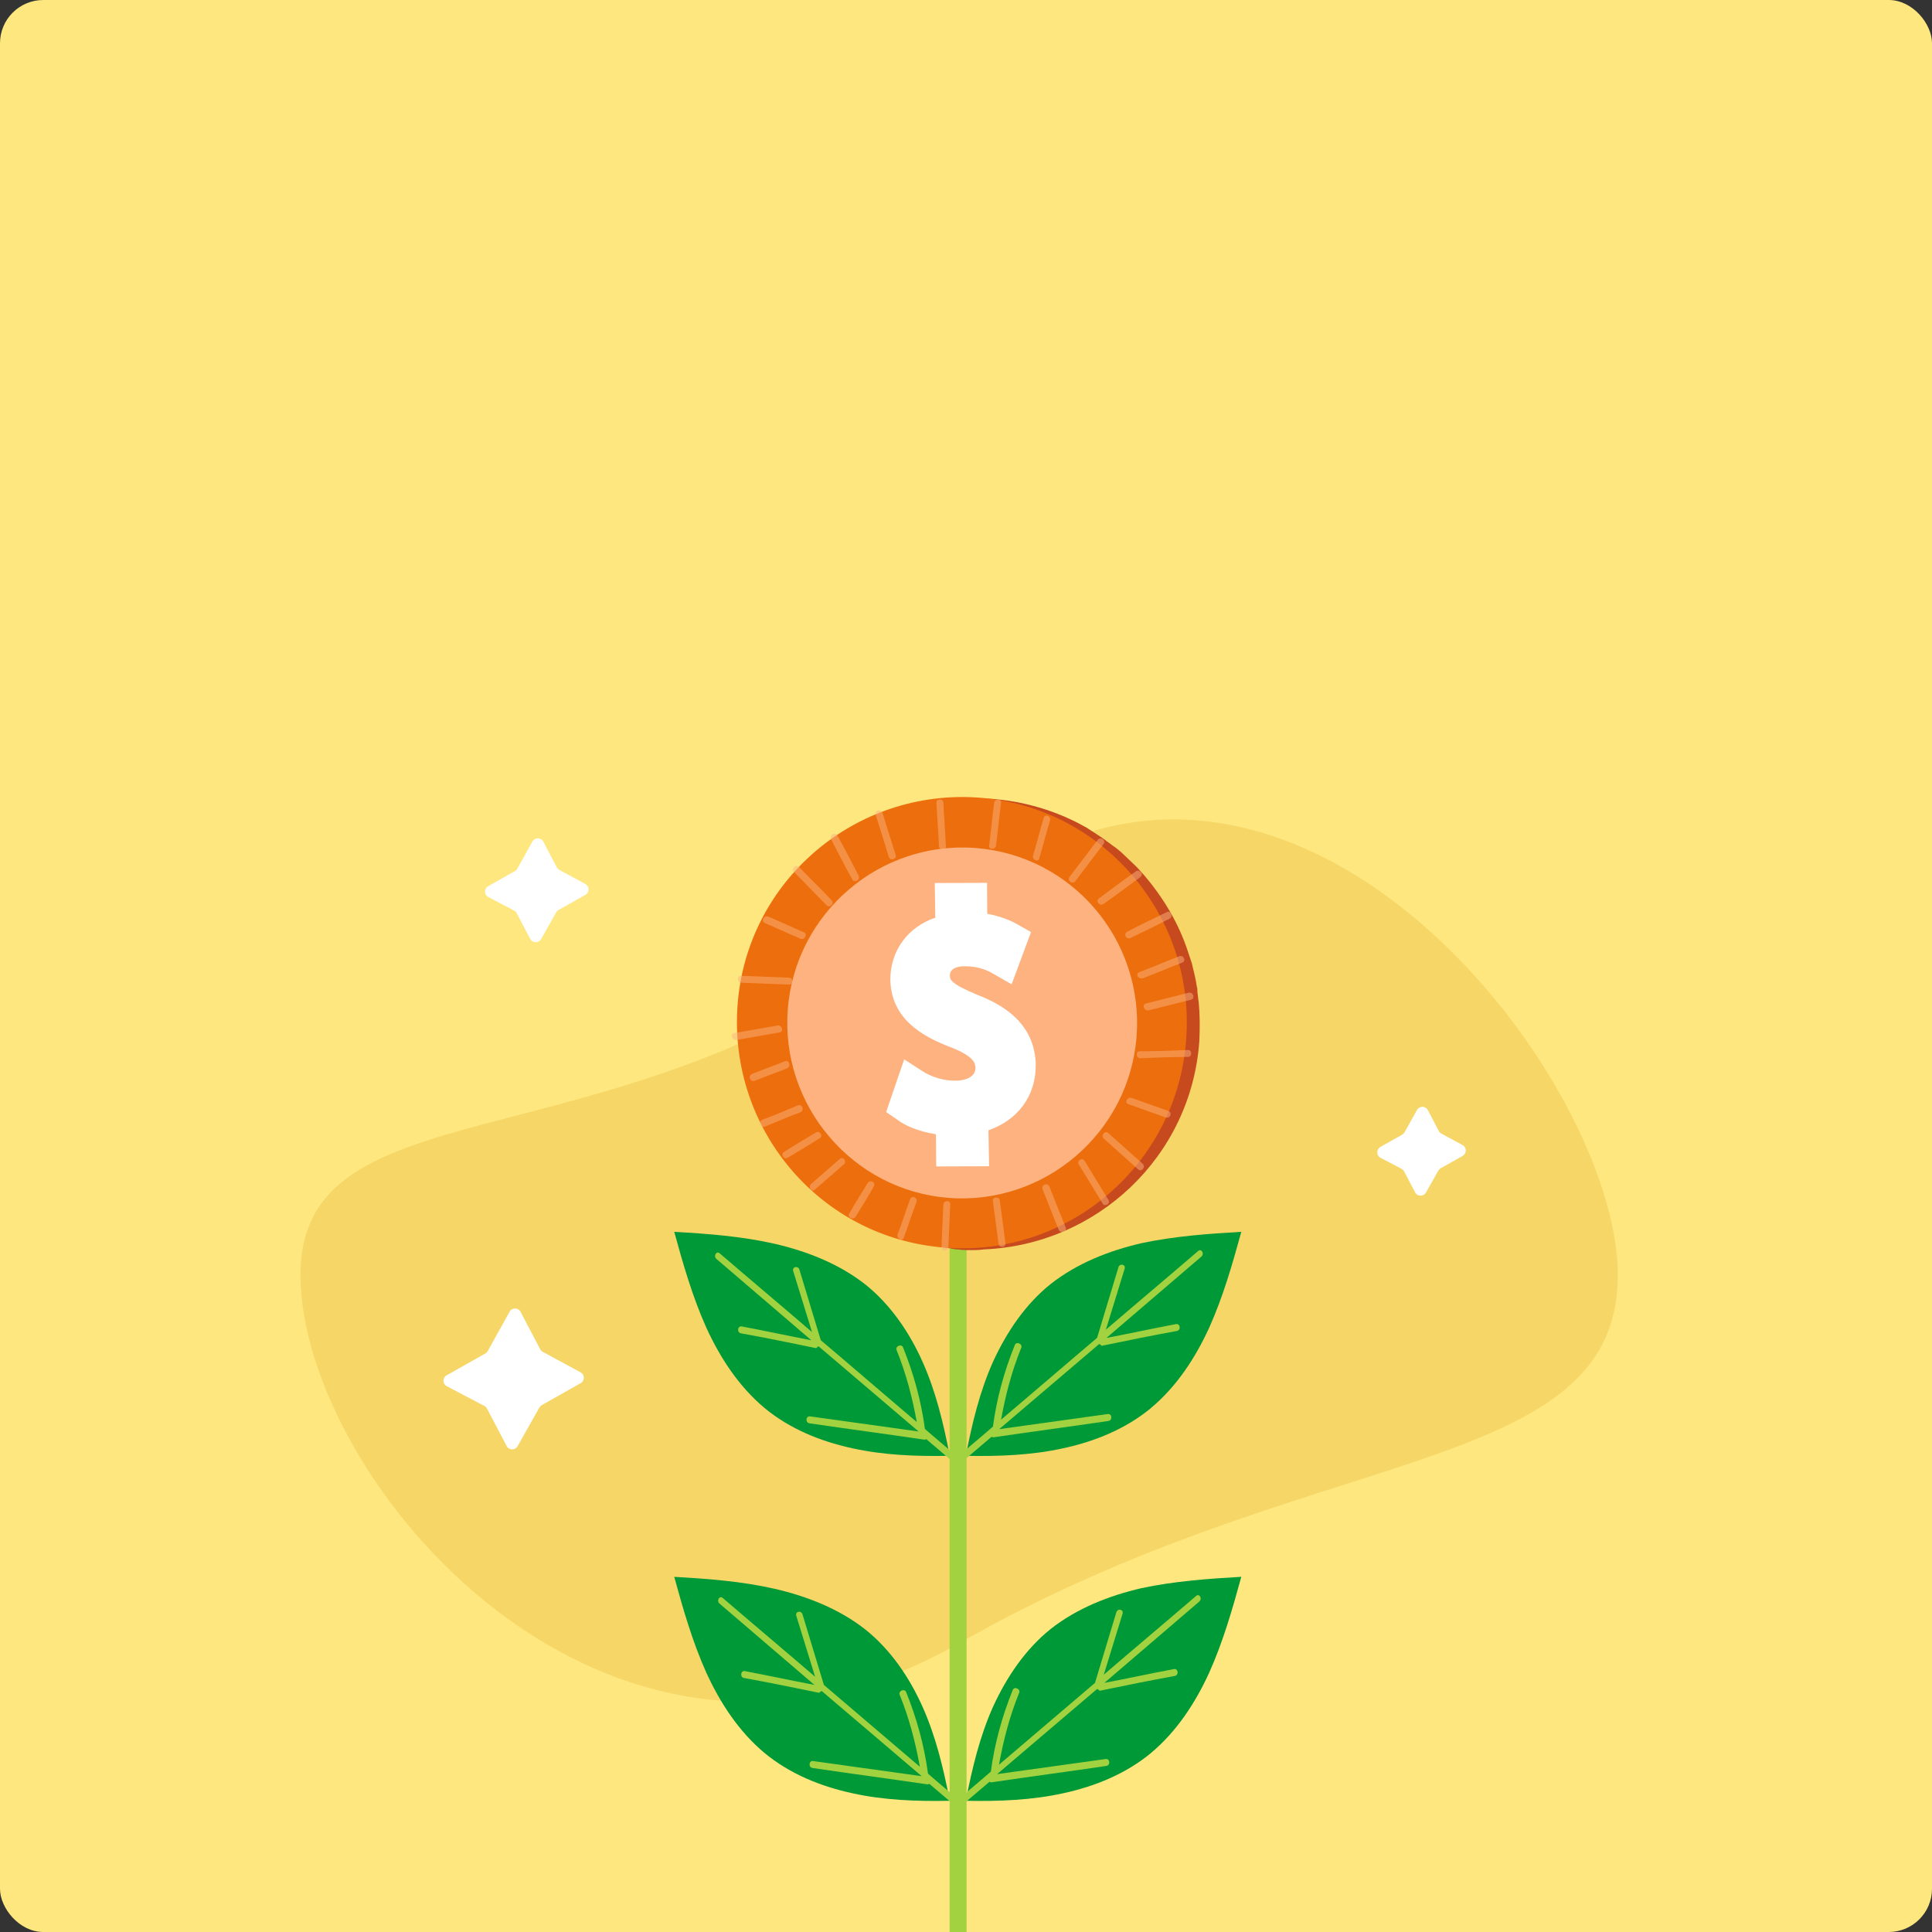 <?xml version="1.0" encoding="UTF-8"?>
<svg xmlns="http://www.w3.org/2000/svg" width="593.75" height="593.75" xmlns:xlink="http://www.w3.org/1999/xlink" viewBox="0 0 593.75 593.75">
  <rect x="0" y="0" width="593.75" height="593.75" fill="#333333" stroke="none"/>
  <defs>
    <style>
      .uuid-8953f369-d86f-4f86-beff-b1daeea893c9 {
        clip-path: url(#uuid-da953bfa-487f-442b-a05d-b8d39b801bbd);
      }

      .uuid-f416b8e9-99b3-4121-be34-b73f92a19349 {
        fill: #009938;
      }

      .uuid-523c8325-5bb9-4486-ba6a-aa95fad81aa0 {
        fill: #ed6e0c;
      }

      .uuid-ee9162d6-fc6a-4415-b865-1b0260ec937e {
        fill: #eab01f;
      }

      .uuid-670c947d-4a4a-44da-95bb-ee0437314efa {
        fill: #fee77f;
      }

      .uuid-dd35bc9e-dbb5-41a0-9914-fd4ef86ac2b1 {
        fill: #fff;
      }

      .uuid-52efadc6-8455-44b1-b323-1431e109fa10 {
        fill: #fdb27f;
      }

      .uuid-42b80483-0b15-43a4-bb8d-f3a0f71ae990 {
        fill: #c74a1f;
      }

      .uuid-9846accd-8ae0-4fbe-97bc-9a823a9fb7cf {
        fill: #a2d23f;
      }

      .uuid-418923f8-6bcf-448d-9cd7-86b7ae368996 {
        fill: rgba(253, 178, 127, .5);
      }

      .uuid-e3b5c2d8-3b1b-4b24-9ccc-26cae602a5e9 {
        fill: rgba(229, 175, 47, .3);
      }
    </style>
    <clipPath id="uuid-da953bfa-487f-442b-a05d-b8d39b801bbd">
      <rect class="uuid-670c947d-4a4a-44da-95bb-ee0437314efa" width="593.75" height="593.75" rx="13.29" ry="13.29"/>
    </clipPath>
  </defs>
  <g id="uuid-53b2663a-f62c-4aa1-a8a0-80bb53022f46" data-name="Layer 1"/>
  <g id="uuid-4376acec-555a-404a-b421-0a45385c14b9" data-name="Layer 2">
    <g id="uuid-310a8d01-71a3-4498-9454-cc4654c37ddf" data-name="art">
      <g>
        <rect class="uuid-670c947d-4a4a-44da-95bb-ee0437314efa" width="593.75" height="593.75" rx="13.29" ry="13.29"/>
        <g class="uuid-8953f369-d86f-4f86-beff-b1daeea893c9">
          <g>
            <path class="uuid-e3b5c2d8-3b1b-4b24-9ccc-26cae602a5e9" d="M497.19,391.84c0,62.47-93.8,51.06-202.42,113.16-108.62,62-202.42-50.69-202.42-113.16s104.91-29.27,202.42-113.25c97.51-83.89,202.42,50.69,202.42,113.25Z"/>
            <g>
              <path class="uuid-9846accd-8ae0-4fbe-97bc-9a823a9fb7cf" d="M291.84,369.14v400.46c0,7.35,5.21,6.38,5.21-.76V368.36c0-7.35-5.21-6.57-5.21,.77Z"/>
              <g>
                <path class="uuid-42b80483-0b15-43a4-bb8d-f3a0f71ae990" d="M302.25,383.99c-1.35,.2-2.7,.2-3.85,.2-1.35,0-2.7,0-3.85-.2-.96,0-1.93-.19-2.7-.38-.58,0-.96-.2-1.54-.2-1.54-.19-3.28-.58-4.82-.77-10.99-2.32-21.21-7.35-29.5-14.31q-.19-.2-.38-.39c-.58-.58-1.16-1.16-1.74-1.55-1.16-.97-2.31-2.13-3.28-3.09-.38-.39-.77-.97-1.35-1.35-.39-.58-.96-.97-1.35-1.55-.38-.58-.96-.97-1.35-1.55-.58-.77-1.35-1.55-1.74-2.32-.77-.97-1.54-1.93-2.12-3.09l-3.47-5.8c-4.05-7.54-6.75-16.05-7.71-24.75-.19-.97-.19-1.74-.19-2.71-.2-3.48-.2-6.96,0-10.64,0-.97,.19-1.74,.19-2.71,0-.58,.19-1.16,.19-1.74,.19-.77,.19-1.55,.38-2.32,.2-.78,.2-1.35,.39-2.13v-.19c5.59-27.26,26.6-47.96,52.82-53.56,4.24-.97,8.48-1.35,12.92-1.55h3.47c1.16,0,2.31,.2,3.47,.2,9.64,.77,18.7,3.48,26.8,7.73,.96,.58,1.93,.97,2.7,1.55,1.74,1.16,3.66,2.32,5.21,3.48l.19,.19c.96,.58,1.74,1.35,2.7,1.93,.96,.77,1.74,1.35,2.51,2.13,1.35,1.35,2.7,2.51,4.05,3.87,.77,.77,1.35,1.55,2.12,2.32,5.98,6.96,10.8,14.89,13.69,23.79,.39,1.16,.77,2.32,1.16,3.48,.58,2.32,1.16,4.64,1.54,7.15,.2,.58,.2,1.35,.2,1.93,.19,.97,.19,1.93,.38,2.9,.38,3.87,.38,7.93,.19,11.99-2.51,35.58-31.61,62.65-66.32,64Z"/>
                <path class="uuid-ee9162d6-fc6a-4415-b865-1b0260ec937e" d="M285.29,246.9c4.24-.97,8.48-1.55,12.92-1.55-4.24,.2-8.68,.58-12.92,1.55Z"/>
                <path class="uuid-ee9162d6-fc6a-4415-b865-1b0260ec937e" d="M305.34,245.55c-1.16,0-2.31-.2-3.47-.2,1.16,0,2.31,0,3.47,.2Z"/>
                <path class="uuid-52efadc6-8455-44b1-b323-1431e109fa10" d="M295.7,376.07c33.97,0,61.5-27.62,61.5-61.68s-27.53-61.68-61.5-61.68-61.5,27.61-61.5,61.68,27.53,61.68,61.5,61.68Z"/>
                <path class="uuid-523c8325-5bb9-4486-ba6a-aa95fad81aa0" d="M290.3,383.41c-38.17-2.9-66.51-36.35-63.62-74.64,2.89-38.28,36.44-66.52,74.41-63.62,37.98,2.9,66.51,36.54,63.42,74.64-2.89,38.09-36.24,66.71-74.22,63.62Zm9.64-122.79c-29.49-2.32-55.52,19.92-57.83,49.5-2.31,29.59,19.86,55.69,49.35,58.01,29.49,2.32,55.52-19.92,57.83-49.5,2.31-29.78-19.86-55.69-49.35-58.01Z"/>
                <path class="uuid-dd35bc9e-dbb5-41a0-9914-fd4ef86ac2b1" d="M318.3,327.46c.04,9.31-5.5,16.79-14.52,19.9l.19,11.05-16.25,.06-.09-9.89c-4.71-.75-9.1-2.31-12.01-4.58l-3.29-2.24,5.55-16.2,5.54,3.59c2.87,1.88,6.85,3.09,10.52,2.96,2.71-.04,5.9-1.1,5.84-4-.1-1.15-.09-3.29-7.31-6.15-9.2-3.47-18.58-8.86-18.85-20.87,0-8.93,5.36-16.19,13.82-19.06l-.16-10.66,16.06-.05,.06,9.51c3.54,.66,6.73,1.74,9.59,3.43l3.87,2.19-5.96,16.05-5.29-3.03c-1.43-.85-4.29-2.54-9.12-2.51-1.75-.04-4.61,.4-4.58,2.92,.1,1.15,.01,2.33,8.45,5.86,7.81,3.01,17.79,8.73,17.96,21.72Z"/>
                <path class="uuid-418923f8-6bcf-448d-9cd7-86b7ae368996" d="M289.91,370.27c-.19,4.45-.38,8.7-.58,13.15,0,1.35,2.12,1.16,2.12-.2,.19-4.44,.38-8.7,.58-13.15,0-1.35-2.12-1.16-2.12,.19Z"/>
                <path class="uuid-418923f8-6bcf-448d-9cd7-86b7ae368996" d="M307.26,368.91c-.19-1.35-2.31-1.16-2.12,.2,.58,4.44,1.16,8.7,1.74,13.15,.19,1.35,2.31,1.16,2.12-.19-.58-4.45-1.16-8.7-1.74-13.15Z"/>
                <path class="uuid-418923f8-6bcf-448d-9cd7-86b7ae368996" d="M327.51,377.23c-1.74-4.25-3.28-8.31-5.01-12.57-.58-1.35-2.5-.58-2.12,.77,1.74,4.26,3.28,8.32,5.01,12.57,.58,1.16,2.7,.39,2.12-.78Z"/>
                <path class="uuid-418923f8-6bcf-448d-9cd7-86b7ae368996" d="M340.62,368.72c-2.5-4.06-4.82-7.93-7.32-11.99-.77-1.16-2.51,0-1.74,1.16,2.51,4.06,4.82,7.93,7.32,11.99,.58,1.16,2.51,0,1.74-1.16Z"/>
                <path class="uuid-418923f8-6bcf-448d-9cd7-86b7ae368996" d="M351.22,357.7l-10.6-9.47c-.96-.97-2.51,.77-1.35,1.74,3.47,3.09,7.13,6.38,10.6,9.48,.96,.77,2.31-.78,1.35-1.74Z"/>
                <path class="uuid-418923f8-6bcf-448d-9cd7-86b7ae368996" d="M359.12,341.46c-3.85-1.35-7.52-2.71-11.37-4.06-1.35-.39-2.31,1.55-.97,1.93,3.86,1.35,7.52,2.71,11.37,4.06,1.35,.58,2.31-1.35,.96-1.93Z"/>
                <path class="uuid-418923f8-6bcf-448d-9cd7-86b7ae368996" d="M364.91,322.7c-4.82,.19-9.64,.38-14.65,.38-1.35,0-1.16,2.13,.19,2.13,4.82-.2,9.64-.39,14.65-.39,1.35,0,1.35-2.32-.2-2.13Z"/>
                <path class="uuid-418923f8-6bcf-448d-9cd7-86b7ae368996" d="M365.29,305.1c-4.43,1.16-8.68,2.13-13.11,3.29-1.35,.39-.58,2.32,.77,2.13,4.43-1.16,8.68-2.13,13.11-3.29,1.35-.39,.58-2.51-.77-2.13Z"/>
                <path class="uuid-418923f8-6bcf-448d-9cd7-86b7ae368996" d="M306.11,259.85c.58-4.45,.96-8.7,1.54-13.15,.19-1.35-1.93-1.35-2.12,0-.58,4.45-.96,8.7-1.54,13.15-.19,1.35,1.93,1.35,2.12,0Z"/>
                <path class="uuid-418923f8-6bcf-448d-9cd7-86b7ae368996" d="M288.57,260.05c0,1.35,2.31,1.35,2.12,0-.19-4.44-.58-8.89-.77-13.34,0-1.35-2.31-1.35-2.12,0,.19,4.45,.58,8.9,.77,13.34Z"/>
                <path class="uuid-418923f8-6bcf-448d-9cd7-86b7ae368996" d="M269.1,250.38c1.35,4.26,2.7,8.51,4.05,12.96,.39,1.35,2.51,.77,2.12-.58-1.35-4.25-2.7-8.51-4.05-12.95-.58-1.35-2.51-.77-2.12,.58Z"/>
                <path class="uuid-418923f8-6bcf-448d-9cd7-86b7ae368996" d="M255.41,257.92c2.12,4.06,4.24,8.32,6.55,12.38,.58,1.16,2.51,.19,1.93-1.16-2.12-4.06-4.24-8.31-6.55-12.37-.77-1.16-2.51-.19-1.93,1.16Z"/>
                <path class="uuid-418923f8-6bcf-448d-9cd7-86b7ae368996" d="M244.03,267.98l10.02,10.25c.96,.97,2.51-.58,1.54-1.55-3.28-3.48-6.75-6.77-10.03-10.25-.96-.97-2.5,.58-1.54,1.55Z"/>
                <path class="uuid-418923f8-6bcf-448d-9cd7-86b7ae368996" d="M234.97,283.64c3.66,1.55,7.33,3.29,10.99,4.83,1.35,.58,2.31-1.35,1.16-1.93-3.66-1.55-7.32-3.29-10.99-4.83-1.35-.58-2.31,1.35-1.16,1.93Z"/>
                <path class="uuid-418923f8-6bcf-448d-9cd7-86b7ae368996" d="M227.84,302.01c4.82,.19,9.64,.38,14.65,.58,1.35,0,1.35-2.13,0-2.13-4.82-.2-9.64-.39-14.65-.58-1.54,0-1.35,2.13,0,2.13Z"/>
                <path class="uuid-418923f8-6bcf-448d-9cd7-86b7ae368996" d="M226.3,319.61c4.43-.77,8.87-1.55,13.3-2.32,1.35-.19,.77-2.32-.58-2.13-4.43,.78-8.87,1.55-13.3,2.32-1.35,.19-.77,2.32,.58,2.13Z"/>
                <path class="uuid-418923f8-6bcf-448d-9cd7-86b7ae368996" d="M351.22,300.66c4.05-1.55,8.1-3.29,12.14-4.84,1.35-.58,.2-2.51-.96-1.93-4.05,1.55-8.1,3.29-12.14,4.83-1.54,.58-.39,2.32,.96,1.93Z"/>
                <path class="uuid-418923f8-6bcf-448d-9cd7-86b7ae368996" d="M358.54,280.35c-4.05,1.93-8.1,3.87-12.14,6-1.16,.58-.39,2.51,.96,1.93,4.05-1.93,8.1-3.87,12.15-6,1.16-.58,.19-2.71-.97-1.93Z"/>
                <path class="uuid-418923f8-6bcf-448d-9cd7-86b7ae368996" d="M349.1,267.78c-3.85,2.71-7.52,5.42-11.37,8.32-1.16,.77,.19,2.51,1.35,1.74,3.86-2.71,7.52-5.41,11.37-8.31,1.16-.78-.19-2.51-1.35-1.74Z"/>
                <path class="uuid-418923f8-6bcf-448d-9cd7-86b7ae368996" d="M337.34,258.12l-8.68,11.41c-.77,1.16,.96,2.32,1.74,1.35,2.89-3.87,5.79-7.54,8.68-11.41,.96-1.16-.77-2.51-1.74-1.35Z"/>
                <path class="uuid-418923f8-6bcf-448d-9cd7-86b7ae368996" d="M320.76,251.35c-1.16,3.87-2.12,7.73-3.28,11.6-.38,1.35,1.74,2.13,1.93,.78,1.16-3.87,2.12-7.73,3.28-11.6,.38-1.35-1.54-2.13-1.93-.77Z"/>
                <path class="uuid-418923f8-6bcf-448d-9cd7-86b7ae368996" d="M241.14,326.18c-3.28,1.35-6.75,2.51-10.03,3.87-1.35,.58-.58,2.51,.77,2.13,3.28-1.35,6.75-2.51,10.03-3.87,1.35-.58,.58-2.71-.77-2.13Z"/>
                <path class="uuid-418923f8-6bcf-448d-9cd7-86b7ae368996" d="M245.19,339.71c-3.66,1.55-7.32,3.09-10.99,4.45-1.35,.58-.58,2.51,.77,2.13,3.66-1.55,7.32-3.09,10.99-4.45,1.35-.58,.58-2.71-.77-2.13Z"/>
                <path class="uuid-418923f8-6bcf-448d-9cd7-86b7ae368996" d="M250.78,348.03c-3.27,1.93-6.55,3.87-9.83,6-1.16,.78,0,2.51,1.16,1.74,3.27-1.93,6.55-3.87,9.83-6,1.16-.58,0-2.51-1.16-1.74Z"/>
                <path class="uuid-418923f8-6bcf-448d-9cd7-86b7ae368996" d="M258.11,356.15c-2.89,2.51-5.97,5.22-8.87,7.73-.96,.97,.2,2.71,1.16,1.74,2.89-2.51,5.97-5.22,8.87-7.73,1.16-.78-.19-2.71-1.16-1.74Z"/>
                <path class="uuid-418923f8-6bcf-448d-9cd7-86b7ae368996" d="M266.59,363.69c-1.93,3.09-3.85,6.19-5.59,9.28-.77,1.16,1.16,2.13,1.93,.97,1.93-3.09,3.85-6.19,5.59-9.28,.77-1.35-1.16-2.32-1.93-.97Z"/>
                <path class="uuid-418923f8-6bcf-448d-9cd7-86b7ae368996" d="M279.7,368.53c-1.35,3.67-2.5,7.35-3.85,10.83-.38,1.35,1.54,2.32,1.93,.97,1.35-3.68,2.51-7.35,3.86-10.83,.58-1.35-1.35-2.32-1.93-.96Z"/>
              </g>
              <path class="uuid-f416b8e9-99b3-4121-be34-b73f92a19349" d="M353.73,432.72c-7.71,6.38-17.16,10.25-26.99,12.37-9.64,2.13-19.66,2.51-29.69,2.32l-.2-.2c1.93-9.86,4.24-19.53,8.29-28.62,4.24-9.28,10.02-17.79,17.74-23.97,8.1-6.38,17.93-10.25,27.95-12.57,10.03-2.13,20.43-2.9,30.65-3.48-2.7,9.86-5.59,19.92-9.83,29.39-4.24,9.28-10.03,18.17-17.93,24.75Z"/>
              <path class="uuid-9846accd-8ae0-4fbe-97bc-9a823a9fb7cf" d="M368.2,384.48c-9.45,8.12-18.9,16.05-28.34,24.17,1.93-6.19,3.85-12.57,5.78-18.76,.39-1.35-1.54-1.74-1.93-.39-2.12,7.15-4.43,14.5-6.55,21.66-9.83,8.31-19.67,16.82-29.5,25.14,1.35-7.54,3.28-14.89,6.17-22.04,.58-1.16-1.35-2.13-1.93-.97-3.28,8.12-5.59,16.44-6.75,25.14-3.09,2.71-6.17,5.22-9.26,7.93-.96,.78,.19,2.51,1.16,1.74,2.51-2.13,5.21-4.45,7.71-6.57,.19,.19,.39,.19,.58,.19,11.76-1.74,23.52-3.29,35.28-5.02,1.35-.2,1.16-2.32-.19-2.13-11.18,1.55-22.17,3.09-33.35,4.64,10.22-8.7,20.43-17.4,30.65-26.1h.39c.19,.39,.38,.58,.96,.39,7.52-1.55,15.04-3.09,22.55-4.45,1.35-.19,1.16-2.32-.19-2.13-7.13,1.35-14.27,2.9-21.4,4.26,9.64-8.32,19.47-16.63,29.11-24.94,1.16-.97,0-2.71-.96-1.74Z"/>
              <path class="uuid-f416b8e9-99b3-4121-be34-b73f92a19349" d="M234.97,432.72c7.71,6.38,17.16,10.25,26.99,12.37,9.64,2.13,19.66,2.51,29.69,2.32l.2-.2c-1.93-9.86-4.24-19.53-8.29-28.62-4.05-9.09-9.83-17.59-17.54-23.78-8.1-6.38-17.93-10.25-27.96-12.57-10.22-2.32-20.63-3.09-30.85-3.67,2.7,9.86,5.59,19.92,9.83,29.39,4.24,9.28,10.03,18.17,17.93,24.75Z"/>
              <path class="uuid-9846accd-8ae0-4fbe-97bc-9a823a9fb7cf" d="M221.21,385.2c9.44,8.12,18.89,16.05,28.34,24.17-1.93-6.19-3.86-12.57-5.79-18.76-.38-1.35,1.54-1.74,1.93-.39,2.12,7.15,4.43,14.5,6.56,21.66,9.83,8.31,19.66,16.82,29.49,25.14-1.35-7.54-3.28-14.89-6.17-22.04-.58-1.16,1.35-2.13,1.93-.97,3.28,8.12,5.59,16.44,6.75,25.14,3.08,2.71,6.17,5.22,9.25,7.93,.96,.78-.19,2.51-1.16,1.74-2.51-2.13-5.21-4.45-7.71-6.57-.19,.19-.38,.19-.58,.19-11.76-1.74-23.52-3.29-35.28-5.02-1.35-.2-1.16-2.32,.19-2.13,11.18,1.55,22.17,3.09,33.35,4.64-10.22-8.7-20.43-17.4-30.65-26.1h-.38c-.2,.39-.39,.58-.96,.39-7.52-1.55-15.04-3.09-22.56-4.45-1.35-.19-1.16-2.32,.19-2.13,7.13,1.35,14.27,2.9,21.4,4.26-9.64-8.32-19.47-16.63-29.11-24.94-1.16-.97,0-2.71,.96-1.74Z"/>
              <path class="uuid-f416b8e9-99b3-4121-be34-b73f92a19349" d="M353.73,538.74c-7.71,6.38-17.16,10.25-26.99,12.37-9.64,2.13-19.66,2.51-29.69,2.32l-.2-.19c1.93-9.86,4.24-19.53,8.29-28.62,4.24-9.28,10.02-17.79,17.74-23.98,8.1-6.38,17.93-10.25,27.95-12.57,10.03-2.13,20.43-2.9,30.65-3.48-2.7,9.86-5.59,19.92-9.83,29.39-4.24,9.28-10.03,18.18-17.93,24.75Z"/>
              <path class="uuid-9846accd-8ae0-4fbe-97bc-9a823a9fb7cf" d="M367.56,490.5c-9.45,8.12-18.9,16.05-28.34,24.17,1.93-6.19,3.85-12.57,5.78-18.75,.39-1.35-1.54-1.74-1.93-.39-2.12,7.15-4.43,14.5-6.55,21.66-9.83,8.32-19.67,16.82-29.5,25.14,1.35-7.54,3.28-14.89,6.17-22.04,.58-1.16-1.35-2.13-1.93-.97-3.28,8.12-5.59,16.44-6.75,25.14-3.09,2.71-6.17,5.22-9.26,7.93-.96,.78,.19,2.51,1.16,1.74,2.51-2.13,5.21-4.45,7.71-6.57,.19,.19,.39,.19,.58,.19,11.76-1.74,23.52-3.29,35.28-5.03,1.35-.19,1.16-2.32-.19-2.13-11.18,1.55-22.17,3.09-33.35,4.64,10.22-8.7,20.43-17.4,30.65-26.1h.39c.19,.39,.38,.58,.96,.39,7.52-1.55,15.04-3.09,22.55-4.45,1.35-.19,1.16-2.32-.19-2.13-7.13,1.35-14.27,2.9-21.4,4.25,9.64-8.31,19.47-16.63,29.11-24.94,1.16-.96,0-2.71-.96-1.74Z"/>
              <path class="uuid-f416b8e9-99b3-4121-be34-b73f92a19349" d="M234.97,538.74c7.71,6.38,17.16,10.25,26.99,12.37,9.64,2.13,19.66,2.51,29.69,2.32l.2-.19c-1.93-9.86-4.24-19.53-8.29-28.62-4.05-9.09-9.83-17.59-17.54-23.78-8.1-6.38-17.93-10.25-27.96-12.57-10.22-2.32-20.63-3.09-30.85-3.67,2.7,9.86,5.59,19.92,9.83,29.39,4.24,9.28,10.03,18.18,17.93,24.75Z"/>
              <path class="uuid-9846accd-8ae0-4fbe-97bc-9a823a9fb7cf" d="M222.16,491.13c9.44,8.12,18.89,16.05,28.34,24.17-1.93-6.19-3.86-12.57-5.79-18.75-.38-1.35,1.54-1.74,1.93-.39,2.12,7.15,4.43,14.5,6.56,21.66,9.83,8.32,19.66,16.82,29.49,25.14-1.35-7.54-3.28-14.89-6.17-22.04-.58-1.16,1.35-2.13,1.93-.97,3.28,8.12,5.59,16.44,6.75,25.14,3.08,2.71,6.17,5.22,9.25,7.93,.96,.78-.19,2.51-1.16,1.74-2.51-2.13-5.21-4.45-7.71-6.57-.19,.19-.38,.19-.58,.19-11.76-1.74-23.52-3.29-35.28-5.03-1.35-.19-1.16-2.32,.19-2.13,11.18,1.55,22.17,3.09,33.35,4.64-10.22-8.7-20.43-17.4-30.65-26.1h-.38c-.2,.39-.39,.58-.96,.39-7.52-1.55-15.04-3.09-22.56-4.45-1.35-.19-1.16-2.32,.19-2.13,7.13,1.35,14.27,2.9,21.4,4.25-9.64-8.31-19.47-16.63-29.11-24.94-1.16-.96,0-2.71,.96-1.74Z"/>
            </g>
            <path class="uuid-dd35bc9e-dbb5-41a0-9914-fd4ef86ac2b1" d="M171.89,267.34l7.99,4.32c1.32,.71,1.34,2.6,.03,3.34l-8.26,4.66c-.3,.17-.55,.42-.72,.72l-4.63,8.21c-.74,1.32-2.65,1.29-3.35-.05l-4.15-7.9c-.18-.34-.46-.62-.8-.8l-7.9-4.15c-1.34-.7-1.37-2.61-.05-3.35l8.2-4.63c.31-.17,.56-.43,.73-.73l4.64-8.35c.74-1.33,2.65-1.3,3.36,.04l4.14,7.89c.18,.34,.45,.61,.78,.79Z"/>
            <path class="uuid-dd35bc9e-dbb5-41a0-9914-fd4ef86ac2b1" d="M442.96,348.38l6.51,3.52c1.32,.71,1.34,2.6,.03,3.34l-6.75,3.81c-.3,.17-.55,.42-.72,.72l-3.79,6.71c-.74,1.32-2.65,1.29-3.35-.05l-3.37-6.43c-.18-.34-.46-.62-.8-.8l-6.43-3.37c-1.34-.7-1.37-2.61-.05-3.35l6.7-3.78c.31-.17,.56-.43,.73-.73l3.79-6.83c.74-1.33,2.65-1.3,3.36,.04l3.36,6.41c.18,.34,.45,.61,.78,.79Z"/>
            <path class="uuid-dd35bc9e-dbb5-41a0-9914-fd4ef86ac2b1" d="M166.79,415.45l11.63,6.29c1.32,.71,1.34,2.6,.03,3.34l-11.95,6.75c-.3,.17-.55,.42-.72,.72l-6.72,11.91c-.74,1.32-2.65,1.29-3.35-.05l-6.06-11.54c-.18-.34-.46-.62-.8-.8l-11.54-6.05c-1.34-.7-1.37-2.61-.05-3.35l11.9-6.72c.31-.17,.56-.43,.73-.73l6.73-12.11c.74-1.33,2.65-1.3,3.36,.04l6.05,11.53c.18,.34,.45,.61,.78,.79Z"/>
          </g>
        </g>
      </g>
    </g>
  </g>
</svg>
